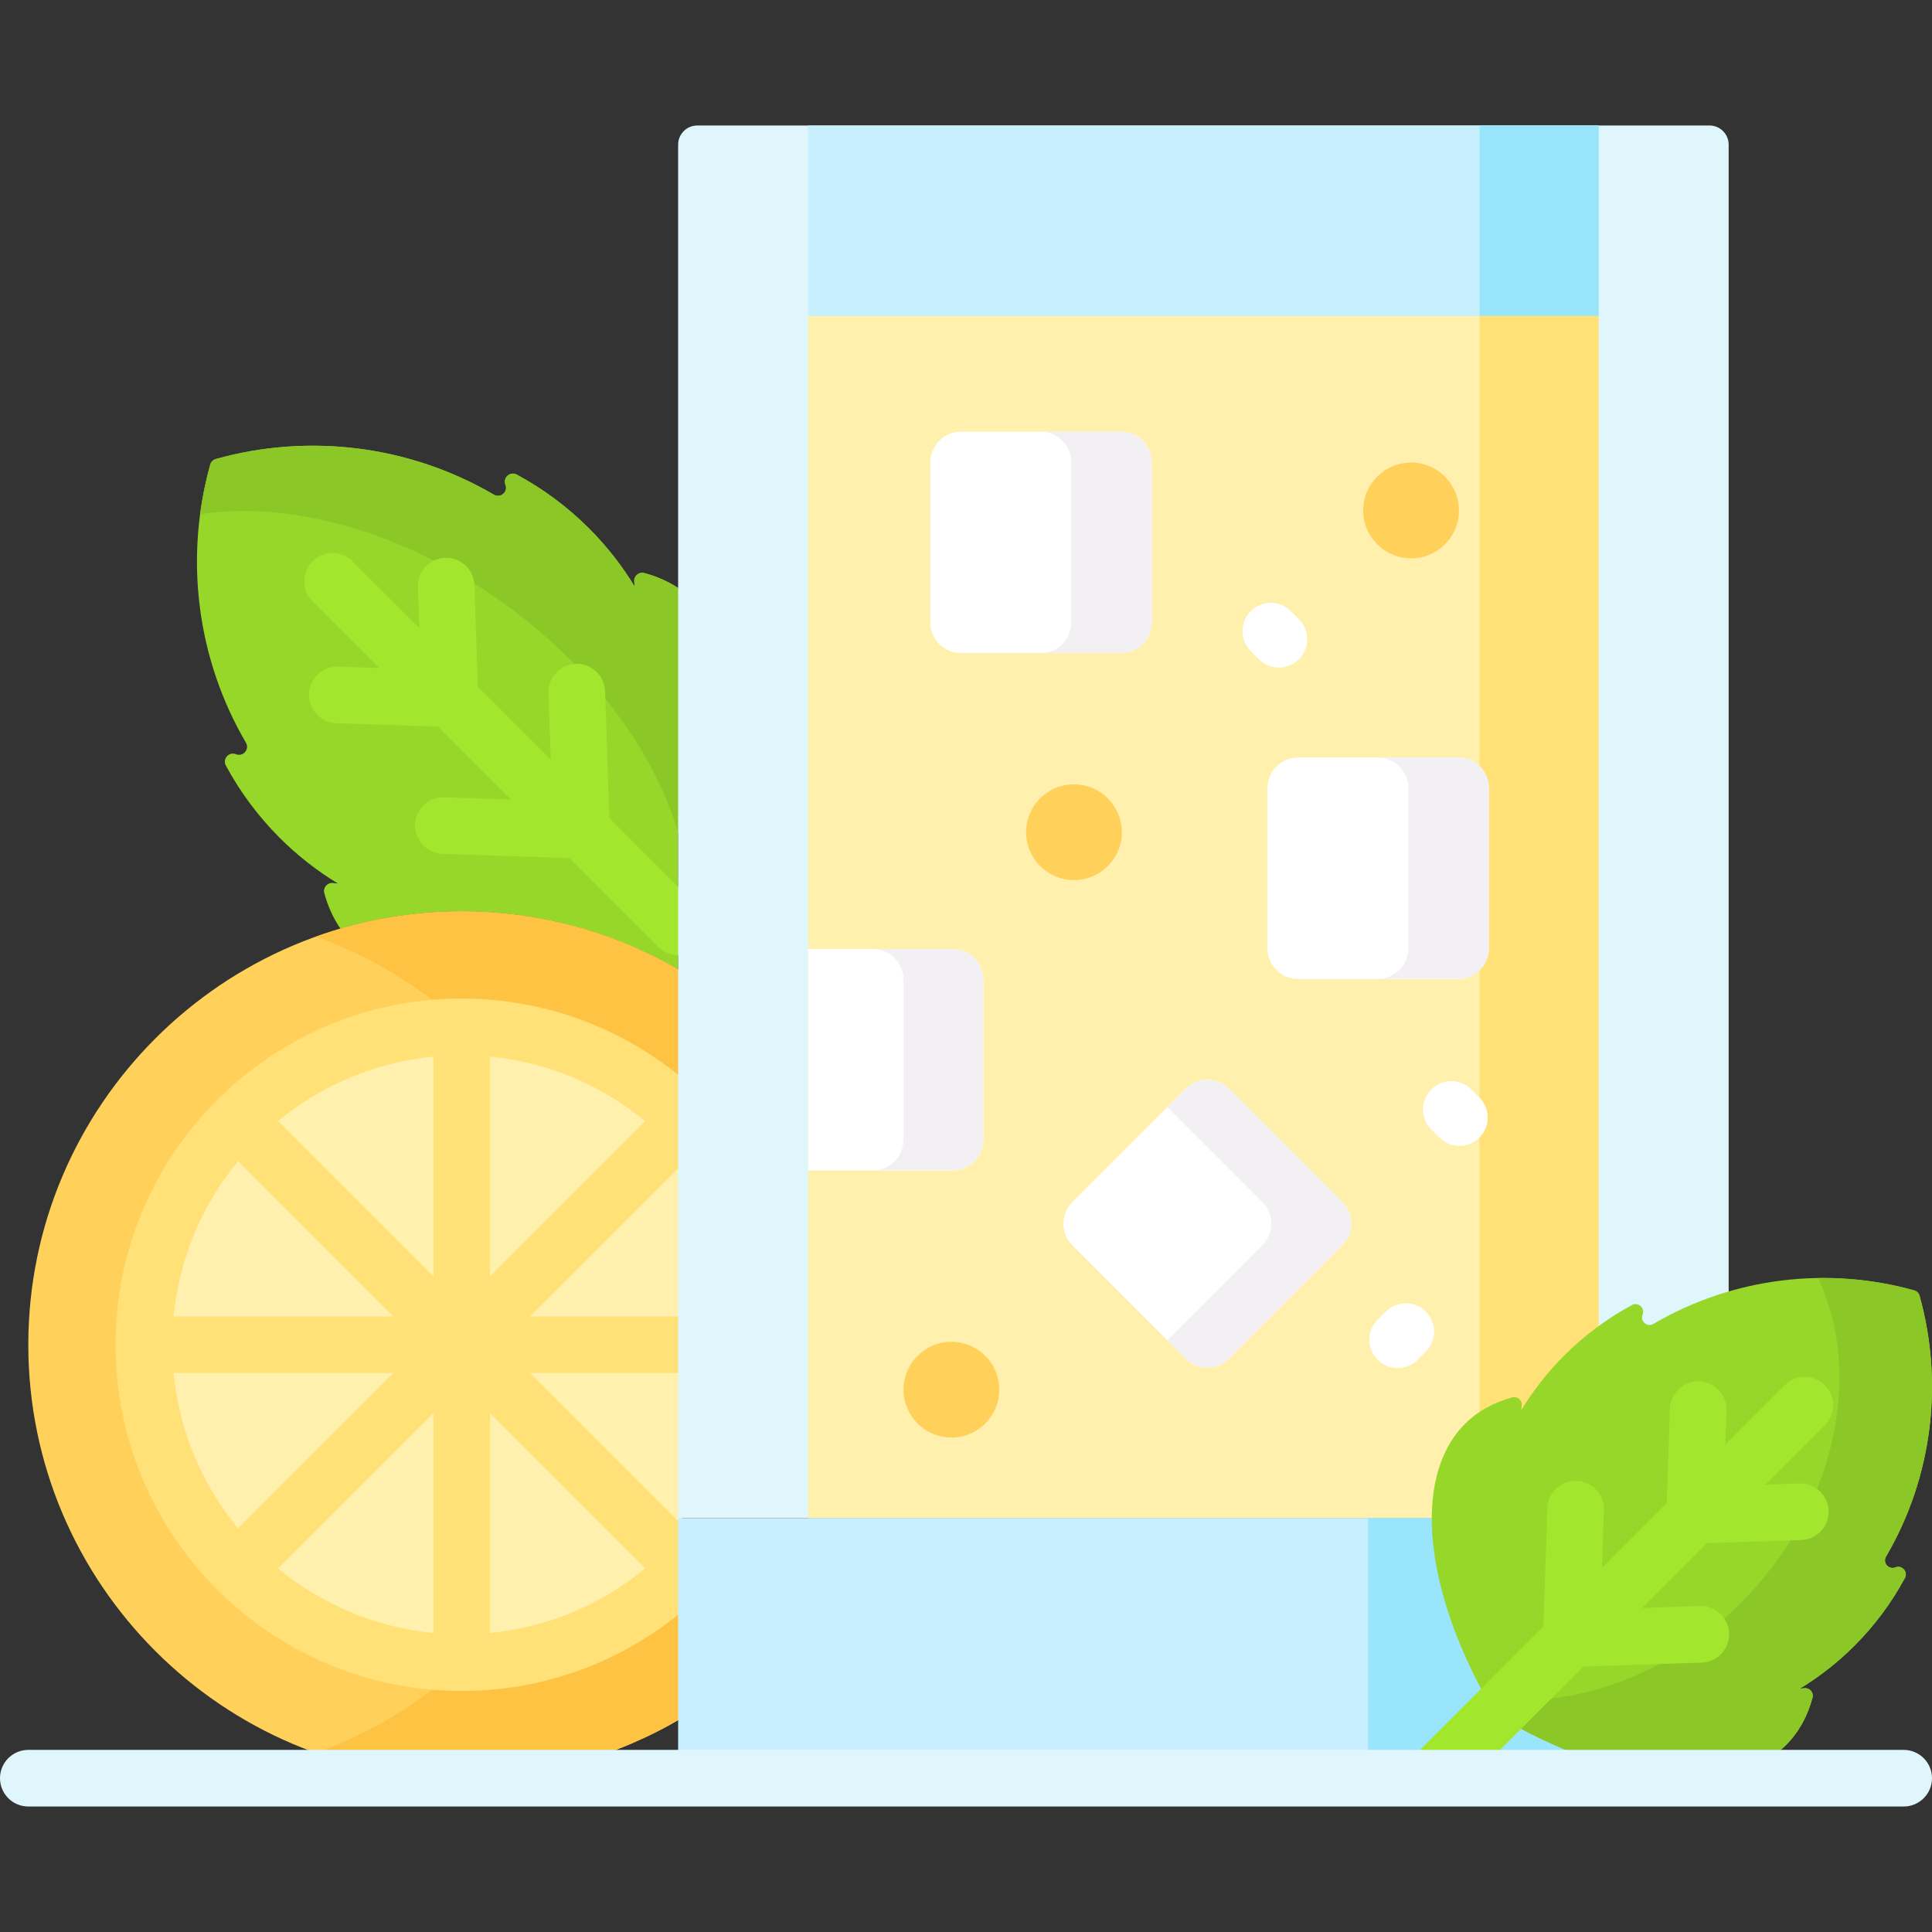 <svg id="Capa_1" enable-background="new 0 0 512 512" height="512" viewBox="0 0 512 512" width="512" xmlns="http://www.w3.org/2000/svg"><rect x="0" y="0" width="512" height="512" fill="#333333" stroke="none"/><g><g><g><path d="m62.584 199.894-.11-.041c-1.852-.69-3.559 1.289-2.62 3.028 3.742 6.93 8.486 13.37 14.247 19.131 4.719 4.719 9.896 8.752 15.422 12.115-.441-.036-.879-.076-1.314-.121-1.464-.151-2.654 1.221-2.274 2.642.935 3.5 2.374 6.654 4.278 9.452 10.207-2.981 20.994-4.586 32.151-4.586 20.878 0 40.462 5.617 57.351 15.393v-101.07c-2.684-1.751-5.68-3.094-8.99-3.978-1.422-.379-2.793.81-2.642 2.274.045.435.085.874.121 1.314-3.363-5.526-7.396-10.702-12.115-15.421-5.761-5.761-12.2-10.506-19.131-14.248-1.739-.939-3.718.768-3.028 2.62l.041.111c.7 1.881-1.342 3.606-3.075 2.591-22.473-13.156-49.183-16.314-73.689-9.462-.721.202-1.291.772-1.493 1.493-6.852 24.506-3.693 51.216 9.462 73.689 1.013 1.732-.711 3.774-2.592 3.074z" fill="#97d729"/></g><g><path d="m133.785 160.086c25.044 18.104 41.613 42.049 46.944 64.44v-68.035c-2.927-2.094-6.279-3.638-10.005-4.632-1.422-.379-2.793.81-2.642 2.274.045.435.085.874.121 1.314-3.363-5.526-7.396-10.702-12.115-15.421-5.761-5.761-12.2-10.506-19.131-14.248-1.739-.939-3.718.768-3.028 2.62l.041.111c.7 1.881-1.342 3.606-3.075 2.591-22.473-13.156-49.183-16.314-73.689-9.462-.721.202-1.291.772-1.493 1.493-1.21 4.328-2.101 8.725-2.687 13.155 23.764-3.667 53.922 4.399 80.759 23.8z" fill="#8bc727"/></g><path d="m185.018 240.335-23.525-23.525-1.14-33.643c-.141-4.141-3.638-7.367-7.75-7.242-4.14.141-7.382 3.61-7.242 7.75l.597 17.6-19.317-19.317-.911-26.9c-.141-4.141-3.625-7.376-7.75-7.242-4.14.141-7.382 3.61-7.242 7.75l.368 10.856-17.676-17.675c-2.93-2.928-7.678-2.928-10.607 0-2.929 2.93-2.929 7.678 0 10.607l17.675 17.675-10.856-.368c-4.154-.158-7.609 3.104-7.75 7.242-.14 4.14 3.103 7.609 7.242 7.75l26.9.911 19.317 19.317-17.599-.597c-4.145-.124-7.609 3.103-7.75 7.242-.14 4.14 3.103 7.609 7.242 7.75l33.643 1.14 23.525 23.525c1.465 1.464 3.385 2.196 5.304 2.196s3.839-.732 5.304-2.196c2.926-2.928 2.926-7.676-.002-10.606z" fill="#a2e62e"/></g><g><g><path d="m180.729 257.487c-17.115-10.14-37.071-15.972-58.365-15.972-63.337 0-114.864 51.527-114.864 114.863s51.527 114.863 114.863 114.863c21.295 0 41.25-5.832 58.365-15.972v-197.782z" fill="#ffd15b"/></g><g><path d="m122.363 241.515c-13.556 0-26.569 2.367-38.653 6.699 44.377 15.906 76.21 58.384 76.21 108.164s-31.833 92.258-76.21 108.164c12.085 4.332 25.097 6.699 38.653 6.699 21.295 0 41.25-5.832 58.365-15.972v-197.782c-17.115-10.14-37.07-15.972-58.365-15.972z" fill="#ffc344"/></g><g><path d="m180.729 295.713c-15.154-14.585-35.723-23.58-58.366-23.58-46.453 0-84.246 37.793-84.246 84.246s37.792 84.246 84.246 84.246c22.643 0 43.212-8.996 58.366-23.581z" fill="#fff0ad"/></g><path d="m180.729 406.635v-2.498l-40.259-40.259h39.244c.345 0 .682-.031 1.015-.077v-14.847c-.333-.045-.67-.077-1.015-.077h-39.243l40.258-40.258v-2.498l.203.195 10.401-10.808-5.403-5.201c-17.204-16.557-39.779-25.676-63.566-25.676-50.589 0-91.746 41.156-91.746 91.745s41.157 91.746 91.746 91.746c23.787 0 46.362-9.119 63.566-25.676l5.403-5.201-10.401-10.808zm-9.717 9c-11.789 9.714-26.031 15.648-41.149 17.122v-58.271zm-56.149 17.118c-15.542-1.515-29.74-7.679-41.179-17.088l41.179-41.179zm-41.179-135.66c11.438-9.409 25.637-15.574 41.179-17.088v58.267zm56.179 41.178v-58.271c15.117 1.475 29.36 7.408 41.149 17.122zm-66.786-30.571 41.178 41.178h-58.266c1.514-15.542 7.679-29.74 17.088-41.178zm-17.088 56.178h58.267l-41.179 41.179c-9.409-11.439-15.574-25.637-17.088-41.179z" fill="#ffe177"/></g><g><path d="m458.113 402.331h-278.399v-363.997c0-2.803 2.272-5.075 5.075-5.075h268.249c2.803 0 5.075 2.272 5.075 5.075z" fill="#dff6fd"/></g><g><path d="m214.169 33.259h209.489v50.486h-209.489z" fill="#c8effe"/></g><g><path d="m392.092 33.259h31.566v50.486h-31.566z" fill="#99e6fc"/></g><g><path d="m214.169 83.745h209.489v318.586h-209.489z" fill="#fff0ad"/></g><g><path d="m392.092 83.745h31.566v318.586h-31.566z" fill="#ffe177"/></g><g><path d="m179.714 402.331h278.399v68.911h-278.399z" fill="#c8effe"/></g><g><path d="m362.539 402.331h95.575v68.911h-95.575z" fill="#99e6fc"/></g><g><g><path d="m400.799 370.324c1.334-.356 2.621.76 2.479 2.133-.042.408-.08.82-.113 1.233 3.155-5.185 6.939-10.041 11.366-14.468 5.405-5.405 11.446-9.856 17.948-13.367 1.631-.881 3.488.721 2.841 2.458l-.038.103c-.657 1.765 1.259 3.383 2.884 2.431 21.083-12.342 46.142-15.306 69.133-8.877.677.189 1.211.724 1.4 1.4 6.429 22.991 3.465 48.05-8.877 69.133-.951 1.625.667 3.542 2.431 2.884l.104-.039c1.737-.647 3.339 1.21 2.458 2.841-3.511 6.502-7.962 12.543-13.367 17.948-4.427 4.427-9.283 8.211-14.468 11.366.413-.034.825-.071 1.233-.113 1.373-.142 2.489 1.145 2.133 2.479-1.317 4.933-3.638 9.183-7.027 12.572-14.315 14.315-45.236 10.843-76.997-8.095-18.938-31.761-22.41-62.682-8.095-76.997 3.39-3.387 7.639-5.707 12.572-7.025z" fill="#97d729"/></g><g><path d="m502.357 415.351-.104.039c-1.764.657-3.383-1.259-2.431-2.884 12.342-21.083 15.306-46.142 8.877-69.133-.189-.677-.724-1.211-1.4-1.401-8.318-2.326-16.907-3.404-25.481-3.272 11.65 24.781 5.191 58.64-18.28 83.819-19.772 21.211-46.537 30.805-69.75 27.399.815 1.474 1.652 2.951 2.534 4.43 31.76 18.938 62.681 22.41 76.997 8.095 3.389-3.389 5.71-7.639 7.027-12.572.356-1.334-.76-2.621-2.133-2.479-.408.042-.82.079-1.233.113 5.185-3.155 10.041-6.938 14.468-11.366 5.405-5.405 9.856-11.446 13.367-17.948.881-1.631-.72-3.487-2.458-2.84z" fill="#8bc727"/></g><path d="m476.854 393.129-9.011.306 15.75-15.75c2.929-2.93 2.929-7.678 0-10.607-2.93-2.928-7.678-2.928-10.607 0l-15.75 15.75.306-9.01c.14-4.14-3.103-7.609-7.242-7.75-4.13-.114-7.609 3.103-7.75 7.242l-.85 25.054-17.162 17.162.52-15.337c.14-4.14-3.103-7.609-7.242-7.75-4.155-.142-7.609 3.103-7.75 7.242l-1.064 31.38-32.195 32.195c-2.929 2.93-2.929 7.678 0 10.607 1.465 1.464 3.385 2.196 5.304 2.196s3.839-.732 5.304-2.196l32.195-32.195 31.38-1.064c4.14-.141 7.382-3.61 7.242-7.75-.141-4.14-3.657-7.397-7.75-7.242l-15.337.52 17.162-17.162 25.055-.85c4.14-.141 7.382-3.61 7.242-7.75s-3.638-7.375-7.75-7.241z" fill="#a2e62e"/></g><g><path d="m297.109 173.073h-42.434c-4.485 0-8.121-3.636-8.121-8.121v-42.434c0-4.485 3.636-8.121 8.121-8.121h42.434c4.485 0 8.121 3.636 8.121 8.121v42.434c0 4.485-3.636 8.121-8.121 8.121z" fill="#fff"/></g><g><path d="m297.109 114.397h-21.317c4.485 0 8.121 3.636 8.121 8.121v42.434c0 4.485-3.636 8.121-8.121 8.121h21.317c4.485 0 8.121-3.636 8.121-8.121v-42.434c0-4.485-3.636-8.121-8.121-8.121z" fill="#f3f0f3"/></g><g><path d="m386.437 259.424h-42.434c-4.485 0-8.121-3.636-8.121-8.121v-42.434c0-4.485 3.636-8.121 8.121-8.121h42.434c4.485 0 8.121 3.636 8.121 8.121v42.434c0 4.486-3.636 8.121-8.121 8.121z" fill="#fff"/></g><g><path d="m386.437 200.749h-21.317c4.485 0 8.121 3.636 8.121 8.121v42.434c0 4.485-3.636 8.121-8.121 8.121h21.317c4.485 0 8.121-3.636 8.121-8.121v-42.434c-.001-4.486-3.636-8.121-8.121-8.121z" fill="#f3f0f3"/></g><g><path d="m214.169 310.179h38.276c4.485 0 8.121-3.636 8.121-8.121v-42.434c0-4.485-3.636-8.121-8.121-8.121h-38.276z" fill="#fff"/></g><g><path d="m252.445 251.503h-21.117c4.485 0 8.121 3.636 8.121 8.121v42.434c0 4.485-3.636 8.121-8.121 8.121h21.117c4.485 0 8.121-3.636 8.121-8.121v-42.434c0-4.485-3.636-8.121-8.121-8.121z" fill="#f3f0f3"/></g><g><path d="m314.206 360.03-30.006-30.006c-3.171-3.171-3.171-8.313 0-11.484l30.006-30.006c3.171-3.171 8.313-3.171 11.484 0l30.006 30.006c3.171 3.171 3.171 8.313 0 11.484l-30.006 30.006c-3.171 3.171-8.313 3.171-11.484 0z" fill="#fff"/></g><g><path d="m355.696 318.54-30.006-30.006c-3.171-3.171-8.313-3.171-11.484 0l-4.846 4.847 25.159 25.159c3.171 3.171 3.171 8.313 0 11.484l-25.159 25.159 4.846 4.847c3.171 3.171 8.313 3.171 11.484 0l30.006-30.006c3.171-3.171 3.171-8.313 0-11.484z" fill="#f3f0f3"/></g><g><circle cx="284.62" cy="220.543" fill="#ffd15b" r="12.689"/></g><g><circle cx="373.948" cy="135.275" fill="#ffd15b" r="12.689"/></g><g><circle cx="252.137" cy="368.275" fill="#ffd15b" r="12.689"/></g><g><path d="m338.927 176.904c-1.919 0-3.839-.732-5.304-2.196l-2.153-2.153c-2.929-2.93-2.929-7.678 0-10.607 2.93-2.928 7.678-2.928 10.607 0l2.153 2.153c2.929 2.93 2.929 7.678 0 10.607-1.464 1.464-3.384 2.196-5.303 2.196z" fill="#fff"/></g><g><path d="m386.76 303.667c-1.919 0-3.839-.732-5.304-2.196l-2.153-2.153c-2.929-2.93-2.929-7.678 0-10.607 2.93-2.928 7.678-2.928 10.607 0l2.153 2.153c2.929 2.93 2.929 7.678 0 10.607-1.464 1.464-3.384 2.196-5.303 2.196z" fill="#fff"/></g><g><path d="m370.395 362.542c-1.919 0-3.839-.732-5.304-2.196-2.929-2.93-2.929-7.678 0-10.607l2.153-2.153c2.93-2.928 7.678-2.928 10.607 0 2.929 2.93 2.929 7.678 0 10.607l-2.153 2.153c-1.465 1.464-3.385 2.196-5.303 2.196z" fill="#fff"/></g><g><path d="m504.5 478.741h-497c-4.143 0-7.5-3.357-7.5-7.5s3.357-7.5 7.5-7.5h497c4.143 0 7.5 3.357 7.5 7.5s-3.357 7.5-7.5 7.5z" fill="#dff6fd"/></g></g></svg>